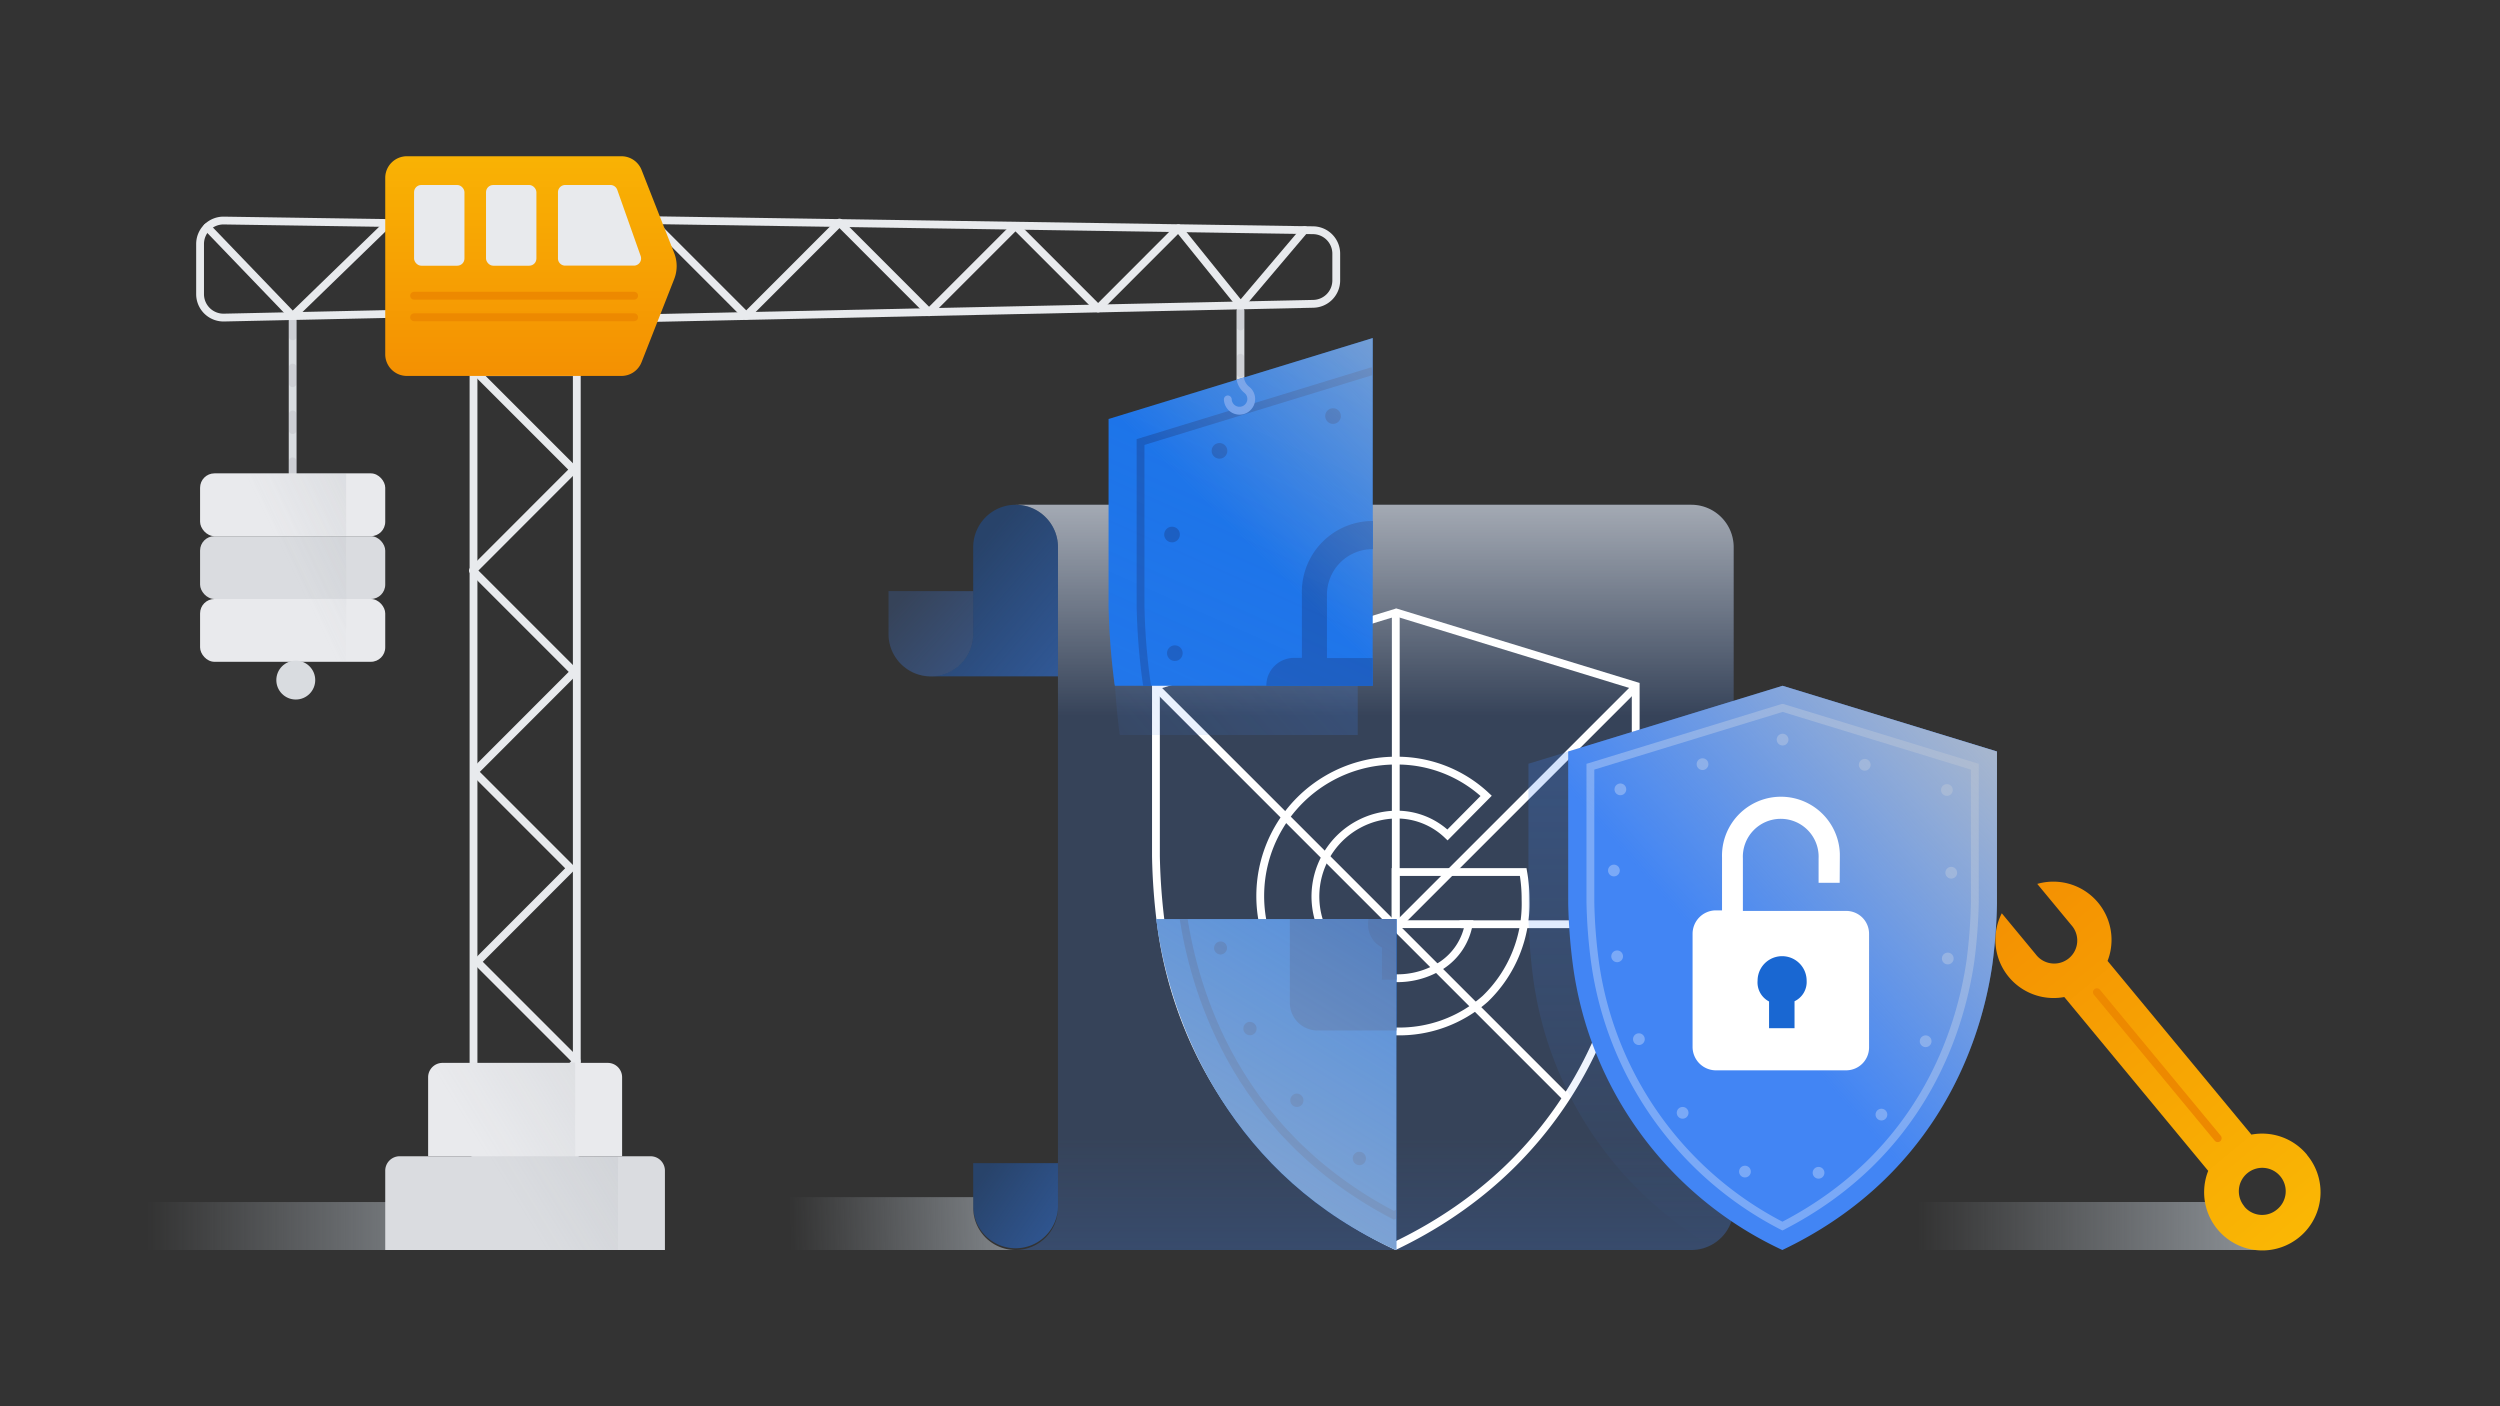 <svg xmlns="http://www.w3.org/2000/svg" xmlns:xlink="http://www.w3.org/1999/xlink" viewBox="0 0 320 180"><rect x="0" y="0" width="320" height="180" fill="#333333" stroke="none"/><defs><style>.cls-1,.cls-13,.cls-16,.cls-24,.cls-25,.cls-26,.cls-29,.cls-32,.cls-35,.cls-53{fill:none;}.cls-2{isolation:isolate;}.cls-3{fill:url(#linear-gradient);}.cls-4{fill:url(#linear-gradient-2);}.cls-17,.cls-5{fill:#185abc;}.cls-5{opacity:0.4;}.cls-20,.cls-44,.cls-45,.cls-6,.cls-8,.cls-9{mix-blend-mode:multiply;}.cls-6{fill:url(#linear-gradient-3);}.cls-22,.cls-7{fill:#4285f4;}.cls-7{opacity:0.2;}.cls-8{fill:url(#linear-gradient-4);}.cls-9{fill:url(#linear-gradient-5);}.cls-10{fill:url(#linear-gradient-6);}.cls-11{fill:url(#linear-gradient-7);}.cls-12{fill:#fff;}.cls-13,.cls-24{stroke:#fff;}.cls-13,.cls-24,.cls-25,.cls-26,.cls-29,.cls-32,.cls-35{stroke-linecap:round;}.cls-13,.cls-16,.cls-24,.cls-32,.cls-35{stroke-miterlimit:10;}.cls-14{fill:#1a73e8;}.cls-15{clip-path:url(#clip-path);}.cls-16,.cls-35{stroke:#185abc;}.cls-18{clip-path:url(#clip-path-2);}.cls-19{fill:url(#linear-gradient-8);}.cls-21{fill:url(#linear-gradient-9);}.cls-23{opacity:0.3;}.cls-24{stroke-width:1.5px;stroke-dasharray:0 11;}.cls-25{stroke:#d9dce0;}.cls-25,.cls-26,.cls-29{stroke-linejoin:round;}.cls-26{stroke:#5f6368;stroke-dasharray:2 4;}.cls-26,.cls-53{opacity:0.1;}.cls-27{fill:#e9eaed;}.cls-28{fill:#dadce0;}.cls-29{stroke:#e8eaed;}.cls-30{fill:url(#linear-gradient-10);}.cls-31{fill:#e8eaed;}.cls-32{stroke:#ed8900;}.cls-33{fill:#d9dce0;}.cls-34{clip-path:url(#clip-path-3);}.cls-35{stroke-width:2px;stroke-dasharray:0 15.2;}.cls-36{fill:#669df6;}.cls-37{fill:url(#linear-gradient-11);}.cls-38{clip-path:url(#clip-path-4);}.cls-39{fill:#174ea6;}.cls-40{mix-blend-mode:overlay;}.cls-41{fill:url(#linear-gradient-12);}.cls-42{fill:url(#linear-gradient-13);}.cls-43{fill:url(#linear-gradient-14);}.cls-44{fill:url(#linear-gradient-15);}.cls-45{fill:url(#linear-gradient-16);}.cls-46,.cls-47,.cls-48{opacity:0.7;}.cls-46{fill:url(#linear-gradient-17);}.cls-47{fill:url(#linear-gradient-18);}.cls-49{fill:url(#linear-gradient-19);}.cls-50{fill:url(#linear-gradient-20);}.cls-51{fill:url(#linear-gradient-21);}.cls-52{fill:#1967d2;}</style><linearGradient id="linear-gradient" x1="69.51" y1="156.93" x2="18.79" y2="156.93" gradientUnits="userSpaceOnUse"><stop offset="0" stop-color="#9aa0a6"></stop><stop offset="1" stop-color="#9aa0a6" stop-opacity="0"></stop></linearGradient><linearGradient id="linear-gradient-2" x1="296.19" y1="156.93" x2="245.47" y2="156.93" xlink:href="#linear-gradient"></linearGradient><linearGradient id="linear-gradient-3" x1="139.82" y1="159.94" x2="125.85" y2="150.29" gradientUnits="userSpaceOnUse"><stop offset="0" stop-color="#4285f4" stop-opacity="0.4"></stop><stop offset="1" stop-color="#4285f4" stop-opacity="0"></stop></linearGradient><linearGradient id="linear-gradient-4" x1="132.17" y1="91.24" x2="115.38" y2="76.28" xlink:href="#linear-gradient-3"></linearGradient><linearGradient id="linear-gradient-5" x1="175.95" y1="192.83" x2="175.95" y2="145.67" xlink:href="#linear-gradient-3"></linearGradient><linearGradient id="linear-gradient-6" x1="175.95" y1="42.06" x2="175.95" y2="91.67" gradientUnits="userSpaceOnUse"><stop offset="0" stop-color="#fff"></stop><stop offset="1" stop-color="#fff" stop-opacity="0"></stop></linearGradient><linearGradient id="linear-gradient-7" x1="148.94" y1="155.61" x2="101.07" y2="156.96" gradientUnits="userSpaceOnUse"><stop offset="0.22" stop-color="#9aa0a6"></stop><stop offset="1" stop-color="#9aa0a6" stop-opacity="0"></stop></linearGradient><clipPath id="clip-path"><path class="cls-1" d="M178.7,160c-21-10.17-28.65-28.95-30.68-42.33H178.7Z"></path></clipPath><clipPath id="clip-path-2"><path class="cls-1" d="M216.49,64.61H130A5.43,5.43,0,0,1,135.42,70v84.54A5.42,5.42,0,0,1,130,160h86.49a5.42,5.42,0,0,0,5.42-5.42V70A5.43,5.43,0,0,0,216.49,64.61Z"></path></clipPath><linearGradient id="linear-gradient-8" x1="223.07" y1="53.47" x2="223.07" y2="160.64" xlink:href="#linear-gradient-3"></linearGradient><linearGradient id="linear-gradient-9" x1="198.53" y1="43.51" x2="127.14" y2="105.14" xlink:href="#linear-gradient-3"></linearGradient><linearGradient id="linear-gradient-10" x1="67.96" y1="47.64" x2="67.96" y2="16.11" gradientUnits="userSpaceOnUse"><stop offset="0" stop-color="#f49102"></stop><stop offset="1" stop-color="#fab704"></stop></linearGradient><clipPath id="clip-path-3"><rect class="cls-1" x="130.49" y="28.9" width="45.21" height="58.88"></rect></clipPath><linearGradient id="linear-gradient-11" x1="2056.75" y1="3180.5" x2="2112.95" y2="3180.5" gradientTransform="translate(1397.6 -3497.23) rotate(50.39)" xlink:href="#linear-gradient-10"></linearGradient><clipPath id="clip-path-4"><path class="cls-1" d="M178.73,160c-21.34-10.31-28.83-28.76-30.74-42.35h30.74Z"></path></clipPath><linearGradient id="linear-gradient-12" x1="261" y1="88.4" x2="220.76" y2="123.82" gradientUnits="userSpaceOnUse"><stop offset="0" stop-color="#bdc1c6"></stop><stop offset="1" stop-color="#bdc1c6" stop-opacity="0"></stop></linearGradient><linearGradient id="linear-gradient-13" x1="122" y1="153.36" x2="172.05" y2="40.97" xlink:href="#linear-gradient-3"></linearGradient><linearGradient id="linear-gradient-14" x1="198.02" y1="30.46" x2="159.78" y2="69.7" xlink:href="#linear-gradient-12"></linearGradient><linearGradient id="linear-gradient-15" x1="127.08" y1="198.31" x2="205.56" y2="69.61" xlink:href="#linear-gradient-12"></linearGradient><linearGradient id="linear-gradient-16" x1="140.18" y1="88" x2="122.56" y2="73.03" xlink:href="#linear-gradient-3"></linearGradient><linearGradient id="linear-gradient-17" x1="146.07" y1="92.23" x2="60.28" y2="144.85" xlink:href="#linear-gradient-7"></linearGradient><linearGradient id="linear-gradient-18" x1="150.77" y1="101.33" x2="65.78" y2="153.46" xlink:href="#linear-gradient-7"></linearGradient><linearGradient id="linear-gradient-19" x1="95.01" y1="36.27" x2="33.69" y2="65.56" xlink:href="#linear-gradient-7"></linearGradient><linearGradient id="linear-gradient-20" x1="98.24" y1="42.77" x2="36.92" y2="72.06" xlink:href="#linear-gradient-7"></linearGradient><linearGradient id="linear-gradient-21" x1="101.47" y1="49.27" x2="40.15" y2="78.55" xlink:href="#linear-gradient-7"></linearGradient></defs><title>4. Improve Google services</title><g class="cls-2"><g data-name="Layer 2"><g><rect class="cls-3" x="8.99" y="153.86" width="53.56" height="6.14"></rect><polygon class="cls-4" points="235.67 153.86 284.22 153.86 289.23 160 235.67 160 235.67 153.86"></polygon><path class="cls-5" d="M124.57,148.88v5.7h0a5.43,5.43,0,0,0,10.85,0v-5.7Z"></path><path class="cls-6" d="M124.57,148.88v5.7h0a5.43,5.43,0,0,0,10.85,0v-5.7Z"></path><path class="cls-7" d="M113.73,75.66v5.49a5.42,5.42,0,1,0,10.84,0V75.66Z"></path><path class="cls-8" d="M113.73,75.68v5.49a5.42,5.42,0,1,0,10.84,0V75.68Z"></path><path class="cls-7" d="M216.49,64.61H130A5.43,5.43,0,0,1,135.42,70v84.54A5.42,5.42,0,0,1,130,160h86.49a5.42,5.42,0,0,0,5.42-5.42V70A5.43,5.43,0,0,0,216.49,64.61Z"></path><path class="cls-9" d="M216.49,64.61H130A5.43,5.43,0,0,1,135.42,70v84.54A5.42,5.42,0,0,1,130,160h86.49a5.42,5.42,0,0,0,5.42-5.42V70A5.43,5.43,0,0,0,216.49,64.61Z"></path><path class="cls-10" d="M216.49,64.61H130A5.43,5.43,0,0,1,135.42,70v84.54A5.42,5.42,0,0,1,130,160h86.49a5.42,5.42,0,0,0,5.42-5.42V70A5.43,5.43,0,0,0,216.49,64.61Z"></path><path class="cls-11" d="M124.57,154.58v-1.35H96.89V160H130A5.42,5.42,0,0,1,124.57,154.58Z"></path><g data-name="shield security checkup yellow web 120dp-copy"><g><path class="cls-12" d="M178.66,78.9l30.21,9.26v21.39a78.42,78.42,0,0,1-.67,8.81c-1.54,10.55-7.43,29.77-29.57,40.52a52.9,52.9,0,0,1-29.51-40.5,79.12,79.12,0,0,1-.66-8.81V88.16l30.2-9.26m0-1-31.2,9.56v22.15a78.73,78.73,0,0,0,.67,8.94A53.5,53.5,0,0,0,178.63,160c21.14-10.07,28.64-28.33,30.56-41.48a81.12,81.12,0,0,0,.68-8.94V87.42l-31.21-9.56Z"></path></g></g><line class="cls-13" x1="178.66" y1="78.7" x2="178.66" y2="118.43"></line><line class="cls-13" x1="187.02" y1="118.3" x2="208.54" y2="118.3"></line><line class="cls-13" x1="209.03" y1="88.26" x2="156.86" y2="140.43"></line><line class="cls-13" x1="148.24" y1="88.26" x2="200.41" y2="140.43"></line><path class="cls-13" d="M195.27,115.14a19.76,19.76,0,0,0-.3-3.52H178.63v6.67H188a8,8,0,0,1-3.47,5.27h0a10.51,10.51,0,0,1-15.62-5.5h0a10.48,10.48,0,0,1,9.73-13.79,9.38,9.38,0,0,1,6.64,2.6l4.95-5a16.66,16.66,0,0,0-11.59-4.51,17.33,17.33,0,1,0,0,34.66,16.57,16.57,0,0,0,11.48-4.18h0A16.89,16.89,0,0,0,195.27,115.14Z"></path><path class="cls-14" d="M178.73,160C158,150.79,149.8,131.66,148,117.64h30.74Z"></path><g class="cls-15"><g data-name="shield security checkup yellow web 120dp-copy"><path data-name="Shape" class="cls-16" d="M178.42,80.16,206,88.73v19.71a78.3,78.3,0,0,1-.65,8.64c-1.11,8-6,27.5-26.93,38.48-20.12-10.49-25.55-28.54-27-38.54a78.55,78.55,0,0,1-.64-8.58V88.73l27.6-8.57"></path></g></g><path class="cls-17" d="M174,149.14h0a.86.86,0,0,1-.5-.17h0a.87.87,0,0,1-.19-1.19h0a.84.84,0,0,1,1.18-.19h0a.87.87,0,0,1,.19,1.2A.83.83,0,0,1,174,149.14Zm-8-7.45h0a.84.84,0,0,1-.64-.3h0a.86.86,0,0,1,.09-1.2h0a.82.82,0,0,1,1.19.1h0a.85.85,0,0,1-.09,1.2A.87.87,0,0,1,166,141.69Zm-6-9.18h0a.85.85,0,0,1-.76-.47h0a.87.87,0,0,1,.37-1.15h0a.84.84,0,0,1,1.14.39h0a.86.86,0,0,1-.38,1.15A.83.83,0,0,1,160,132.51Zm-3.76-10.33h0a.87.87,0,0,1-.82-.65h0a.86.86,0,0,1,.62-1h0a.83.83,0,0,1,1,.62h0a.85.85,0,0,1-.62,1A.64.64,0,0,1,156.22,122.18Z"></path><g class="cls-18"><g data-name="shield security checkup yellow web 120dp-copy"><path data-name="Shape" class="cls-19" d="M223.05,161.56c18.58-8.85,25.18-24.9,26.87-36.47a71.11,71.11,0,0,0,.59-7.86V97.76l-27.44-8.4-27.43,8.4v19.47a71.11,71.11,0,0,0,.59,7.86A47,47,0,0,0,223.05,161.56Z"></path></g><g class="cls-20"><path class="cls-21" d="M173.79,53l-31.18,9.56V84.73a81.11,81.11,0,0,0,.67,8.94c0,.13,0,.27.07.41h30.44Z"></path></g></g><g data-name="shield security checkup yellow web 120dp-copy"><path data-name="Shape" class="cls-22" d="M228.14,160c18.59-8.85,25.18-24.91,26.87-36.47a69,69,0,0,0,.6-7.86V96.19l-27.44-8.41-27.44,8.41v19.47a71.31,71.31,0,0,0,.6,7.86A47.06,47.06,0,0,0,228.14,160Z"></path></g><g class="cls-23"><g data-name="shield security checkup yellow web 120dp-copy"><path data-name="Shape" class="cls-13" d="M228.17,90.6l24.61,7.54v17.33a67.4,67.4,0,0,1-.57,7.56c-1.28,8.79-6.13,24.68-24.06,33.91a44.93,44.93,0,0,1-24-33.86,66.85,66.85,0,0,1-.58-7.61V98.14l24.61-7.54"></path></g></g><g class="cls-23"><g data-name="shield security checkup yellow web 120dp-copy"><path data-name="Shape" class="cls-24" d="M228.17,94.67l21.59,6.62v15.2a58.11,58.11,0,0,1-.5,6.63,39.07,39.07,0,0,1-21.11,29.75,39.41,39.41,0,0,1-21.06-29.71,59.52,59.52,0,0,1-.51-6.67v-15.2l21.59-6.62"></path></g></g><line class="cls-25" x1="37.46" y1="41.05" x2="37.46" y2="60.59"></line><line class="cls-26" x1="37.46" y1="41.05" x2="37.46" y2="60.59"></line><line class="cls-25" x1="158.78" y1="39.79" x2="158.78" y2="48.61"></line><line class="cls-26" x1="158.78" y1="39.79" x2="158.78" y2="48.61"></line><rect class="cls-27" x="25.61" y="60.59" width="23.7" height="8.04" rx="1.84"></rect><rect class="cls-28" x="25.61" y="68.63" width="23.7" height="8.04" rx="1.84"></rect><rect class="cls-27" x="25.61" y="76.67" width="23.7" height="8.04" rx="1.84"></rect><path class="cls-29" d="M168.09,29.47,83.27,28.18V40.71l84.84-1.82a3,3,0,0,0,2.93-3V32.47A3,3,0,0,0,168.09,29.47Z"></path><rect class="cls-29" x="60.61" y="47.64" width="13.22" height="99.97"></rect><polyline class="cls-29" points="60.97 47.64 73.44 60.11 60.53 73.03 73.5 86 60.71 98.8 73.05 111.14 61.09 123.11 73.82 135.84 60.78 148.88"></polyline><polyline class="cls-29" points="83.27 28.18 95.52 40.43 107.45 28.49 118.92 39.97 129.98 28.91 140.56 39.49 150.83 29.21 158.8 39.09 166.97 29.45"></polyline><path class="cls-29" d="M52.05,28.58l-23.39-.35a3,3,0,0,0-3.05,3v6.42a3,3,0,0,0,3.07,3L53,40.12"></path><polyline class="cls-29" points="49.8 28.49 37.46 40.46 26.52 29.08"></polyline><path class="cls-27" d="M54.8,148H79.63V137.89a1.84,1.84,0,0,0-1.84-1.84H56.64a1.84,1.84,0,0,0-1.84,1.84Z"></path><path class="cls-30" d="M52.07,48.12H79.55a2.77,2.77,0,0,0,2.57-1.76l4.17-10.62a4.56,4.56,0,0,0,0-3.37L82.12,21.75A2.77,2.77,0,0,0,79.55,20H52.07a2.77,2.77,0,0,0-2.76,2.76V45.35A2.77,2.77,0,0,0,52.07,48.12Z"></path><rect class="cls-31" x="53" y="23.68" width="6.45" height="10.33" rx="0.92"></rect><rect class="cls-31" x="62.21" y="23.68" width="6.45" height="10.33" rx="0.92"></rect><path class="cls-31" d="M81.17,34H72.34a.92.92,0,0,1-.92-.92V24.61a.93.93,0,0,1,.92-.93h5.8a.93.93,0,0,1,.87.62l3,8.48A.92.92,0,0,1,81.17,34Z"></path><path class="cls-28" d="M49.31,160h35.8V149.87A1.84,1.84,0,0,0,83.27,148H51.15a1.85,1.85,0,0,0-1.84,1.85Z"></path><line class="cls-32" x1="53" y1="37.85" x2="81.17" y2="37.85"></line><line class="cls-32" x1="53" y1="40.61" x2="81.17" y2="40.61"></line><circle class="cls-33" cx="37.86" cy="87.05" r="2.49"></circle><path class="cls-14" d="M175.71,43.27,141.9,53.63v24a89.87,89.87,0,0,0,.73,9.69c0,.15.05.3.07.45h33Z"></path><g class="cls-34"><g data-name="shield security checkup yellow web 120dp-copy"><path data-name="Shape" class="cls-16" d="M175.71,47.48l29.72,9.1V77.52a85.82,85.82,0,0,1-.69,9.12c-1.55,10.62-7.4,29.8-29.06,41a54.28,54.28,0,0,1-29-40.89,83.2,83.2,0,0,1-.69-9.18V56.58l29.72-9.1"></path></g><g data-name="shield security checkup yellow web 120dp-copy"><path data-name="Shape-2" class="cls-17" d="M184.78,79.9h-3.25V76.13a5.84,5.84,0,0,0-11.68,0v8.1h16a3.55,3.55,0,0,1,3.44,3.54v17.57a3.55,3.55,0,0,1-3.44,3.54H165.53a3.55,3.55,0,0,1-3.44-3.54V87.75a3.55,3.55,0,0,1,3.44-3.54h1.11V76.05a9.08,9.08,0,0,1,18.16-.56,5.23,5.23,0,0,1,0,.56Z"></path><path data-name="Shape-3" class="cls-17" d="M179.69,95.06a3.79,3.79,0,0,0-7.57,0,3.3,3.3,0,0,0,1.77,3.2v4.12h3.92V98.22A3.29,3.29,0,0,0,179.69,95.06Z"></path></g><path class="cls-35" d="M201.39,59.57V77.48a80.34,80.34,0,0,1-.64,8.58c-1.38,9.42-6.48,26.48-25.07,37a50.31,50.31,0,0,1-25-36.84,79,79,0,0,1-.66-8.69V59.57l25.69-7.87,25.68,7.87"></path></g><path class="cls-36" d="M158.29,48.6a2.76,2.76,0,0,0,1,1.69,1,1,0,1,1-1.63.83.51.51,0,0,0-.5-.5.5.5,0,0,0-.5.5,2,2,0,1,0,3.22-1.63,1.81,1.81,0,0,1-.66-1.18Z"></path><path class="cls-37" d="M295.29,147.8a7.44,7.44,0,0,0-7.11-2.57L269.77,123a7.45,7.45,0,0,0-9-9.86l4.36,5.27a2.95,2.95,0,1,1-4.54,3.76l-4.36-5.27a7.45,7.45,0,0,0,8,10.72l18.42,22.25a7.45,7.45,0,1,0,12.68-2Zm-8,6.63a3,3,0,1,1,4.16.39A2.95,2.95,0,0,1,287.27,154.43Z"></path><line class="cls-32" x1="268.4" y1="127" x2="283.87" y2="145.69"></line><g class="cls-38"><g data-name="shield security checkup yellow web 120dp-copy"><path data-name="Shape-2" class="cls-17" d="M187.78,102.91h-3.25V99.15a5.84,5.84,0,0,0-11.68,0v8.1h16a3.54,3.54,0,0,1,3.43,3.54v17.57a3.54,3.54,0,0,1-3.43,3.54H168.53a3.54,3.54,0,0,1-3.43-3.54V110.77a3.54,3.54,0,0,1,3.43-3.54h1.11V99.07a9.09,9.09,0,1,1,18.17-.56v.56Z"></path><path data-name="Shape-3" class="cls-39" d="M182.69,118.07a3.79,3.79,0,0,0-7.57,0,3.32,3.32,0,0,0,1.77,3.21v4.12h3.93v-4.16A3.29,3.29,0,0,0,182.69,118.07Z"></path></g></g><g class="cls-40"><g data-name="shield security checkup yellow web 120dp-copy"><path data-name="Shape" class="cls-41" d="M228.14,160c18.59-8.85,25.18-24.91,26.87-36.47a69,69,0,0,0,.6-7.86V96.19l-27.44-8.41-27.44,8.41v19.47a71.31,71.31,0,0,0,.6,7.86A47.06,47.06,0,0,0,228.14,160Z"></path></g></g><g class="cls-20"><path class="cls-42" d="M175.71,43.27,141.9,53.63v24a89.87,89.87,0,0,0,.73,9.69c0,.15.05.3.07.45h33Z"></path></g><g class="cls-40"><path class="cls-43" d="M175.71,43.27,141.9,53.63v24a89.87,89.87,0,0,0,.73,9.69c0,.15.05.3.07.45h33Z"></path></g><path class="cls-44" d="M178.73,160C158,150.79,149.8,131.66,148,117.64h30.74Z"></path><path class="cls-5" d="M130,64.61A5.43,5.43,0,0,0,124.57,70V81.15a5.42,5.42,0,0,1-5.42,5.42h16.27V70A5.43,5.43,0,0,0,130,64.61Z"></path><path class="cls-45" d="M130,64.61A5.43,5.43,0,0,0,124.57,70V81.15a5.42,5.42,0,0,1-5.42,5.42h16.27V70A5.43,5.43,0,0,0,130,64.61Z"></path><path class="cls-46" d="M54.8,148H73.62v-12h-17a1.84,1.84,0,0,0-1.84,1.84Z"></path><path class="cls-47" d="M49.31,160h29.8V148h-28a1.85,1.85,0,0,0-1.84,1.85Z"></path><g class="cls-48"><path class="cls-49" d="M27.46,60.59H44.31a0,0,0,0,1,0,0v8a0,0,0,0,1,0,0H27.46a1.84,1.84,0,0,1-1.84-1.84V62.44A1.84,1.84,0,0,1,27.46,60.59Z"></path><path class="cls-50" d="M27.46,68.63H44.31a0,0,0,0,1,0,0v8a0,0,0,0,1,0,0H27.46a1.84,1.84,0,0,1-1.84-1.84V70.47A1.84,1.84,0,0,1,27.46,68.63Z"></path><path class="cls-51" d="M27.46,76.67H44.31a0,0,0,0,1,0,0v8a0,0,0,0,1,0,0H27.46a1.84,1.84,0,0,1-1.84-1.84V78.51A1.84,1.84,0,0,1,27.46,76.67Z"></path></g><g data-name="shield security checkup yellow web 120dp-copy"><path data-name="Shape-2" class="cls-12" d="M235.48,113h-2.7v-3.12a4.85,4.85,0,1,0-9.69,0v6.72H236.4a2.92,2.92,0,0,1,2.84,2.93v14.58A2.93,2.93,0,0,1,236.4,137H219.5a3,3,0,0,1-2.85-2.94V119.47a3,3,0,0,1,2.85-2.94h.92v-6.77a7.54,7.54,0,0,1,15.08-.47v.47Z"></path><path data-name="Shape-3" class="cls-52" d="M231.25,125.53a3.14,3.14,0,0,0-6.28,0,2.75,2.75,0,0,0,1.47,2.66v3.42h3.26v-3.45A2.73,2.73,0,0,0,231.25,125.53Z"></path></g><rect class="cls-53" width="20" height="180"></rect><rect class="cls-53" x="300" width="20" height="180"></rect><rect class="cls-53" x="150" y="-150" width="20" height="320" transform="translate(170 -150) rotate(90)"></rect><rect class="cls-53" x="150" y="10" width="20" height="320" transform="translate(330 10) rotate(90)"></rect></g></g></g></svg>